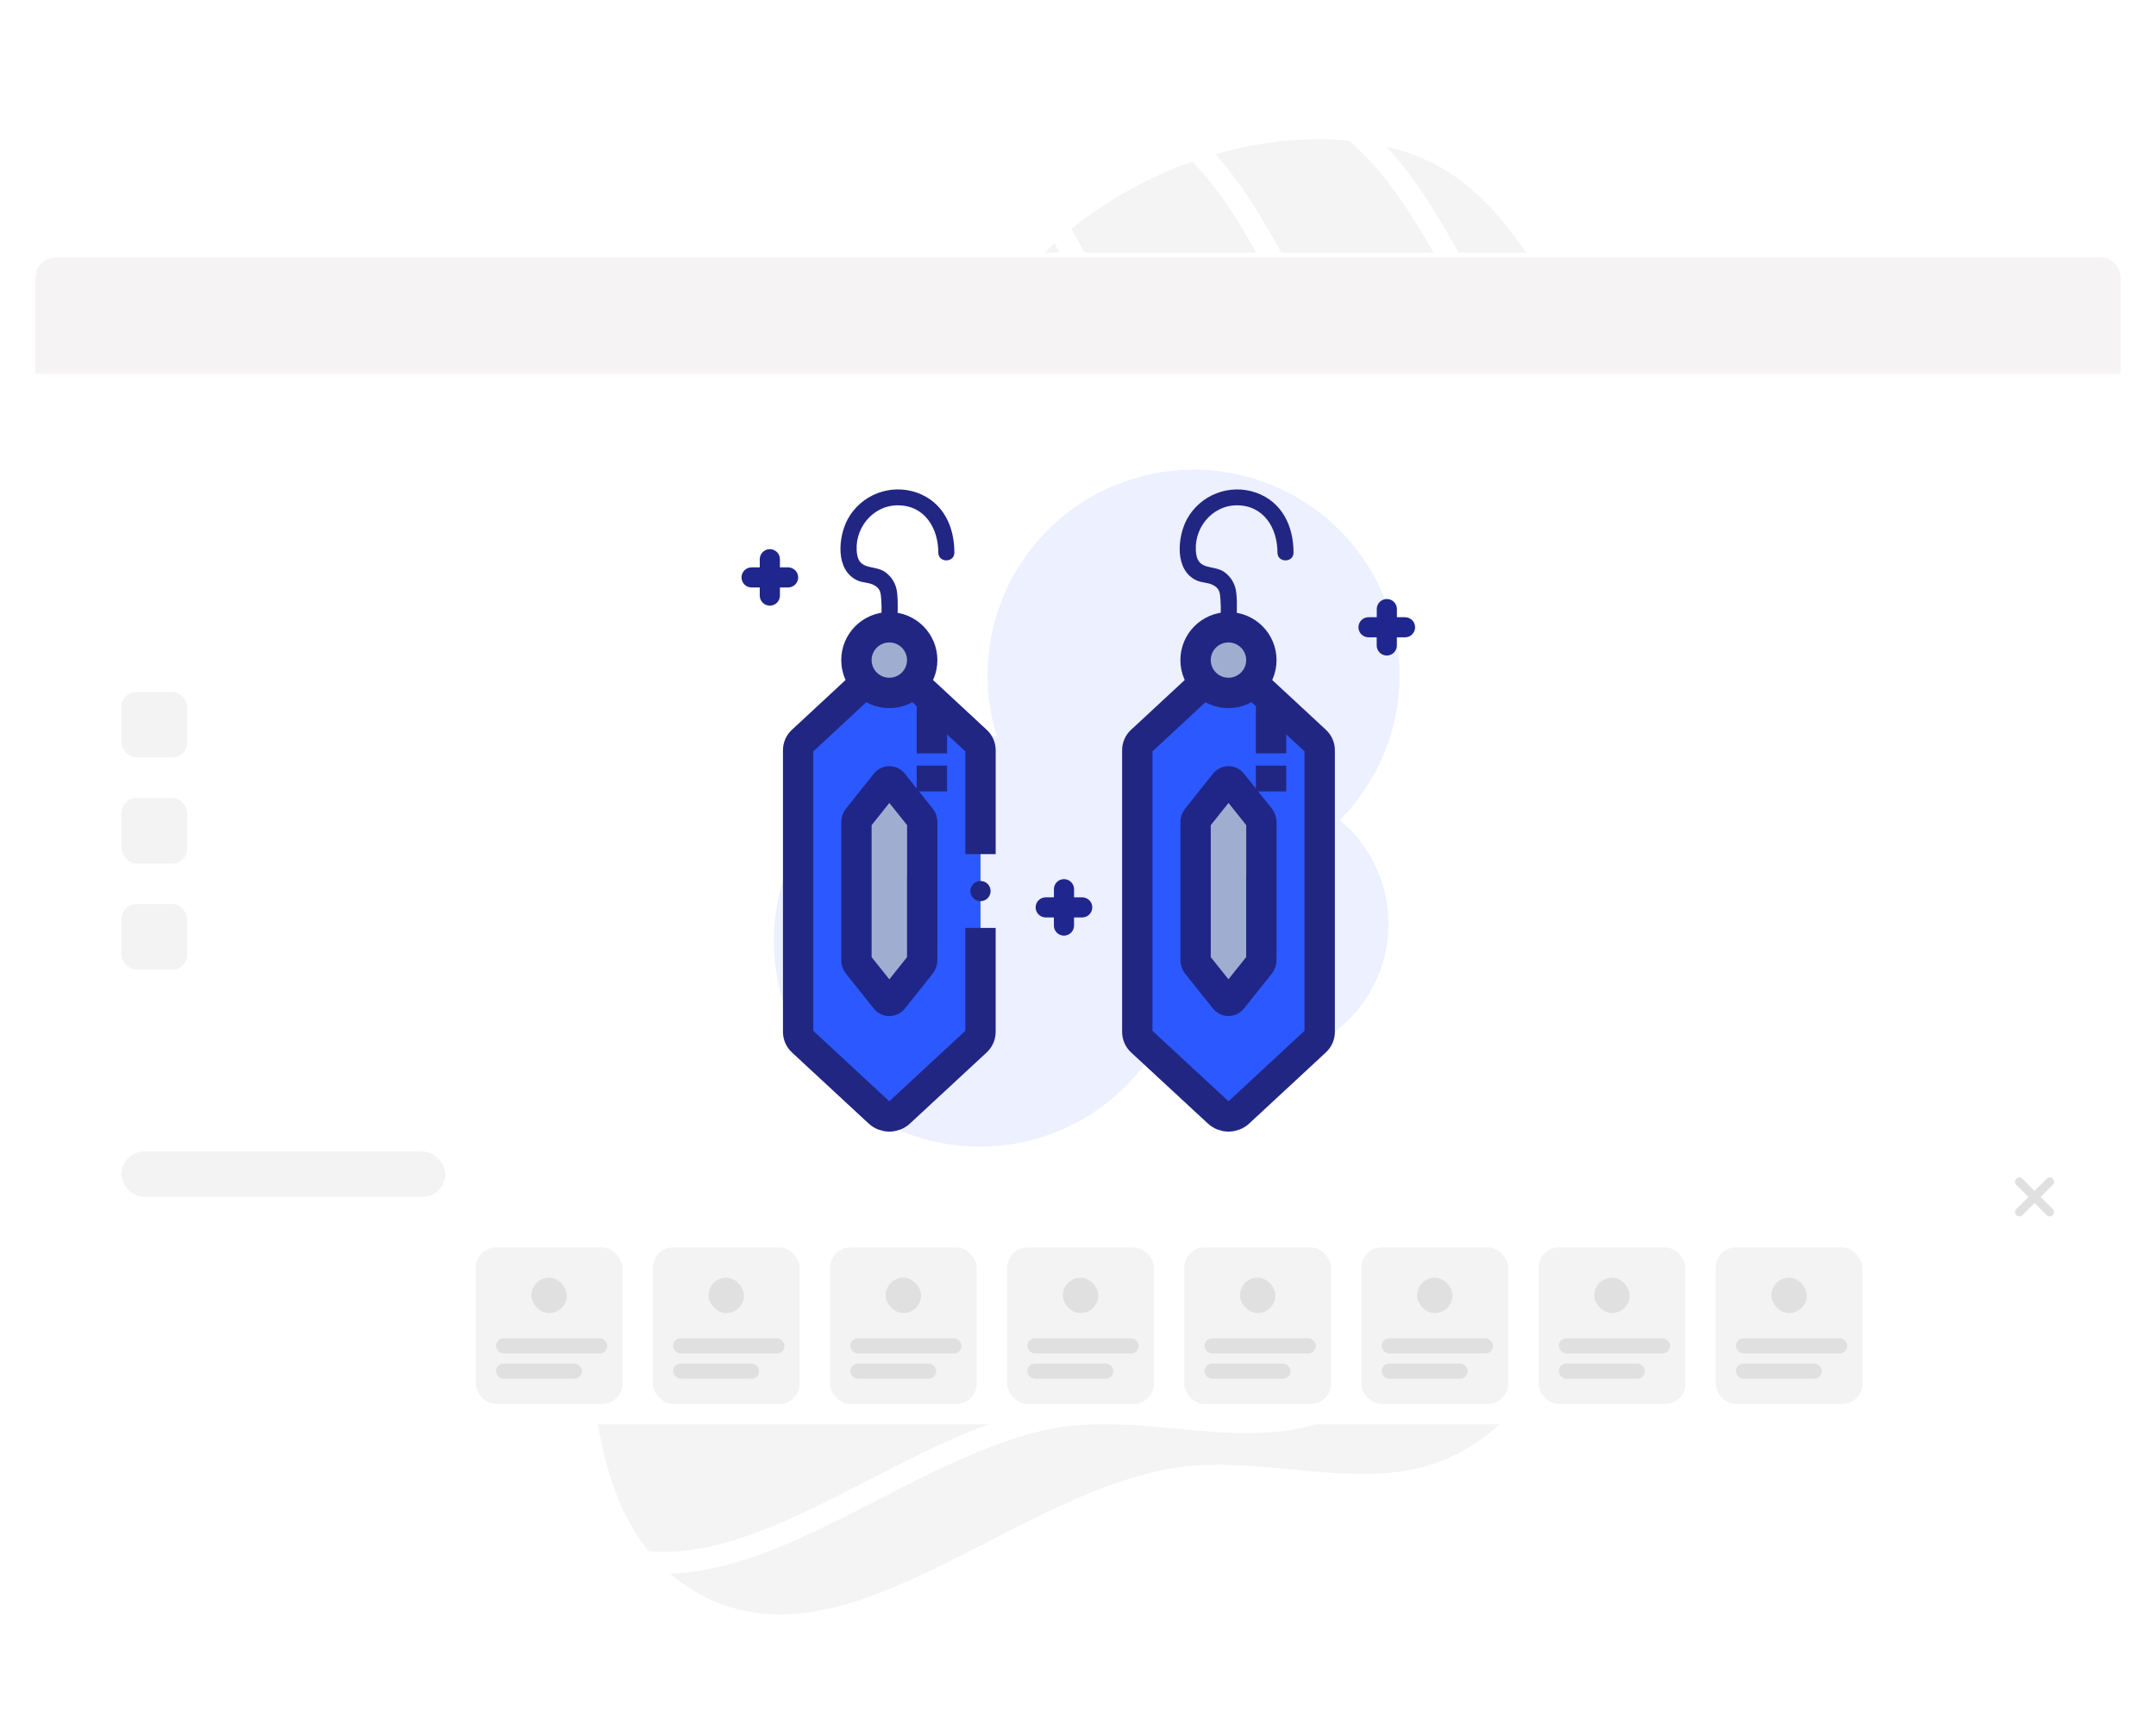 <svg width="426" height="342" viewBox="0 0 426 342" fill="none" xmlns="http://www.w3.org/2000/svg">
<g opacity="0.05">
<path fill-rule="evenodd" clip-rule="evenodd" d="M288.055 287.658C270.822 296.609 249.944 287.128 230.843 290.669C198.876 296.596 166.832 330.865 138.23 315.437C112.131 301.359 114.963 259.634 118.918 230.296C122.309 205.147 143.839 187.488 158.295 166.611C167.285 153.629 182.137 145.357 187.91 130.667C197.735 105.666 185.145 73.033 202.974 52.916C220.535 33.103 252.206 21.772 277.548 29.531C303.323 37.422 310.069 70.732 327.684 91.097C342.172 107.846 370.475 116.857 372.164 138.917C373.963 162.412 346.102 176.987 335.886 198.232C328.944 212.668 329.498 229.227 321.942 243.353C313.024 260.027 304.856 278.931 288.055 287.658Z" fill="#12141D" stroke="white" stroke-width="0.862"/>
<mask id="mask0_928_841" style="mask-type:alpha" maskUnits="userSpaceOnUse" x="114" y="24" width="261" height="298">
<path fill-rule="evenodd" clip-rule="evenodd" d="M288.055 287.659C270.822 296.61 249.945 287.129 230.843 290.67C198.876 296.597 166.833 330.866 138.23 315.438C112.132 301.36 114.963 259.635 118.919 230.297C122.309 205.148 143.839 187.489 158.296 166.612C167.286 153.63 182.138 145.358 187.911 130.668C197.735 105.667 185.145 73.034 202.975 52.917C220.535 33.104 252.206 21.773 277.549 29.532C303.323 37.423 310.07 70.733 327.685 91.098C342.172 107.847 370.476 116.858 372.165 138.918C373.963 162.413 346.103 176.988 335.886 198.233C328.944 212.669 329.498 229.228 321.943 243.354C313.024 260.028 304.857 278.932 288.055 287.659Z" fill="#C4C4C4" stroke="white" stroke-width="4.309"/>
</mask>
<g mask="url(#mask0_928_841)">
<path fill-rule="evenodd" clip-rule="evenodd" d="M265.252 277.01C248.016 285.961 227.138 276.484 208.034 280.027C176.063 285.957 144.013 320.223 115.41 304.801C89.311 290.729 92.147 249.012 96.107 219.679C99.501 194.535 121.035 176.877 135.495 156.002C144.487 143.022 159.342 134.75 165.117 120.062C174.946 95.065 162.359 62.44 180.192 42.325C197.757 22.514 229.432 11.181 254.776 18.935C280.552 26.822 287.295 60.124 304.909 80.483C319.396 97.227 347.701 106.233 349.387 128.288C351.183 151.779 323.318 166.354 313.098 187.596C306.154 202.03 306.706 218.585 299.148 232.71C290.227 249.381 282.056 268.283 265.252 277.01Z" stroke="white" stroke-width="4.309"/>
<path fill-rule="evenodd" clip-rule="evenodd" d="M232.241 246.479C217.237 254.271 199.062 246.023 182.432 249.107C154.6 254.269 126.699 284.098 101.799 270.674C79.08 258.425 81.55 222.111 84.997 196.577C87.952 174.689 106.698 159.318 119.287 141.147C127.115 129.848 140.046 122.646 145.074 109.861C153.63 88.101 142.674 59.702 158.198 42.192C173.489 24.947 201.063 15.081 223.125 21.831C245.564 28.695 251.433 57.684 266.766 75.406C279.377 89.981 304.017 97.82 305.485 117.018C307.048 137.466 282.791 150.154 273.894 168.645C267.848 181.21 268.328 195.621 261.749 207.917C253.982 222.429 246.869 238.882 232.241 246.479Z" stroke="white" stroke-width="4.309"/>
<path fill-rule="evenodd" clip-rule="evenodd" d="M194.941 223.779C181.612 230.707 165.454 223.35 150.677 226.085C125.947 230.662 101.171 257.201 79.034 245.232C58.834 234.31 61.005 201.98 64.051 179.249C66.662 159.764 83.311 146.09 94.486 129.92C101.435 119.866 112.922 113.463 117.382 102.083C124.971 82.715 115.214 57.422 128.999 41.843C142.576 26.499 167.075 17.734 186.686 23.759C206.632 29.886 211.868 55.7 225.506 71.489C236.723 84.474 258.627 91.47 259.944 108.565C261.347 126.772 239.798 138.052 231.904 154.509C226.54 165.692 226.977 178.523 221.138 189.465C214.246 202.381 207.936 217.026 194.941 223.779Z" stroke="white" stroke-width="4.309"/>
</g>
</g>
<g filter="url(#filter0_d_928_841)">
<rect x="6" y="49.889" width="414" height="231.484" rx="5" fill="white"/>
</g>
<path d="M7 54.886C7 52.677 8.791 50.886 11 50.886H415C417.209 50.886 419 52.677 419 54.886V73.835H7V54.886Z" fill="#F5F3F3"/>
<rect x="94" y="246.451" width="29" height="30.931" rx="4" fill="#F3F3F3"/>
<rect x="129" y="246.451" width="29" height="30.931" rx="4" fill="#F3F3F3"/>
<rect x="164" y="246.451" width="29" height="30.931" rx="4" fill="#F3F3F3"/>
<rect x="199" y="246.451" width="29" height="30.931" rx="4" fill="#F3F3F3"/>
<rect x="234" y="246.451" width="29" height="30.931" rx="4" fill="#F3F3F3"/>
<rect x="269" y="246.451" width="29" height="30.931" rx="4" fill="#F3F3F3"/>
<rect x="304" y="246.451" width="29" height="30.931" rx="4" fill="#F3F3F3"/>
<rect x="339" y="246.451" width="29" height="30.931" rx="4" fill="#F3F3F3"/>
<rect x="105" y="252.437" width="7" height="6.984" rx="3.492" fill="#E0E0E0"/>
<rect x="140" y="252.437" width="7" height="6.984" rx="3.492" fill="#E0E0E0"/>
<rect x="175" y="252.437" width="7" height="6.984" rx="3.492" fill="#E0E0E0"/>
<rect x="210" y="252.437" width="7" height="6.984" rx="3.492" fill="#E0E0E0"/>
<rect x="245" y="252.437" width="7" height="6.984" rx="3.492" fill="#E0E0E0"/>
<rect x="280" y="252.437" width="7" height="6.984" rx="3.492" fill="#E0E0E0"/>
<rect x="315" y="252.437" width="7" height="6.984" rx="3.492" fill="#E0E0E0"/>
<rect x="350" y="252.437" width="7" height="6.984" rx="3.492" fill="#E0E0E0"/>
<rect x="98" y="264.411" width="22" height="2.993" rx="1.497" fill="#E0E0E0"/>
<rect x="133" y="264.411" width="22" height="2.993" rx="1.497" fill="#E0E0E0"/>
<rect x="168" y="264.411" width="22" height="2.993" rx="1.497" fill="#E0E0E0"/>
<rect x="203" y="264.411" width="22" height="2.993" rx="1.497" fill="#E0E0E0"/>
<rect x="238" y="264.411" width="22" height="2.993" rx="1.497" fill="#E0E0E0"/>
<rect x="273" y="264.411" width="22" height="2.993" rx="1.497" fill="#E0E0E0"/>
<rect x="308" y="264.411" width="22" height="2.993" rx="1.497" fill="#E0E0E0"/>
<rect x="343" y="264.411" width="22" height="2.993" rx="1.497" fill="#E0E0E0"/>
<rect x="98" y="269.399" width="17" height="2.993" rx="1.497" fill="#E0E0E0"/>
<rect x="133" y="269.399" width="17" height="2.993" rx="1.497" fill="#E0E0E0"/>
<rect x="168" y="269.399" width="17" height="2.993" rx="1.497" fill="#E0E0E0"/>
<rect x="203" y="269.399" width="17" height="2.993" rx="1.497" fill="#E0E0E0"/>
<rect x="238" y="269.399" width="17" height="2.993" rx="1.497" fill="#E0E0E0"/>
<rect x="273" y="269.399" width="17" height="2.993" rx="1.497" fill="#E0E0E0"/>
<rect x="308" y="269.399" width="17" height="2.993" rx="1.497" fill="#E0E0E0"/>
<rect x="343" y="269.399" width="17" height="2.993" rx="1.497" fill="#E0E0E0"/>
<rect x="24" y="227.493" width="64" height="8.98" rx="4.49" fill="#F3F3F3"/>
<path d="M399 239.466L405 233.479M405 239.466L399 233.479" stroke="#E0E0E0" stroke-width="1.7" stroke-linecap="round"/>
<rect x="24" y="136.695" width="13" height="12.971" rx="3" fill="#F3F3F3"/>
<rect x="24" y="157.648" width="13" height="12.971" rx="3" fill="#F3F3F3"/>
<rect x="24" y="178.602" width="13" height="12.971" rx="3" fill="#F3F3F3"/>
<g style="mix-blend-mode:multiply" opacity="0.4">
<path d="M215.233 220.326C221.883 216.169 227.179 210.173 230.477 203.068C235.932 207.596 242.967 209.777 250.033 209.13C257.099 208.484 263.619 205.063 268.157 199.62C272.696 194.177 274.881 187.159 274.233 180.108C273.585 173.058 270.157 166.553 264.702 162.024C269.782 156.924 273.413 150.57 275.226 143.611C277.038 136.651 276.965 129.337 275.016 122.414C273.066 115.492 269.309 109.21 264.129 104.212C258.949 99.213 252.532 95.676 245.533 93.963C238.534 92.249 231.205 92.421 224.294 94.46C217.384 96.5 211.14 100.333 206.201 105.569C201.262 110.805 197.805 117.256 196.183 124.262C194.561 131.268 194.833 138.578 196.971 145.444C190.545 144.913 184.084 145.913 178.121 148.361C172.157 150.809 166.862 154.636 162.672 159.526C158.481 164.416 155.515 170.23 154.018 176.488C152.521 182.746 152.535 189.269 154.059 195.521C155.584 201.772 158.575 207.573 162.787 212.445C166.999 217.317 172.31 221.121 178.284 223.543C184.258 225.965 190.723 226.937 197.147 226.377C203.571 225.818 209.77 223.744 215.233 220.326Z" fill="#CFDAFF"/>
</g>
<path d="M247.488 134.833L258.972 145.48L259.932 146.374C260.188 146.608 260.394 146.893 260.536 147.21C260.679 147.528 260.754 147.871 260.757 148.218V203.877C260.755 204.226 260.68 204.57 260.538 204.888C260.396 205.207 260.189 205.492 259.932 205.728L244.769 219.791C244.214 220.293 243.492 220.571 242.743 220.571C241.994 220.571 241.272 220.293 240.717 219.791L225.536 205.734C225.279 205.498 225.074 205.212 224.933 204.894C224.792 204.575 224.718 204.231 224.716 203.883V148.218C224.716 147.871 224.789 147.527 224.93 147.21C225.072 146.892 225.278 146.607 225.536 146.374L226.495 145.487L237.973 134.833H247.488Z" fill="#A8DEDB"/>
<path d="M180.475 134.833L191.947 145.48L192.912 146.374C193.169 146.608 193.375 146.893 193.517 147.21C193.659 147.528 193.734 147.871 193.738 148.218V203.877C193.736 204.227 193.662 204.572 193.519 204.892C193.377 205.211 193.171 205.498 192.912 205.734L177.744 219.791C177.189 220.293 176.466 220.571 175.717 220.571C174.968 220.571 174.246 220.293 173.691 219.791L158.523 205.734C158.266 205.498 158.061 205.212 157.92 204.894C157.779 204.575 157.705 204.231 157.703 203.883V148.218C157.703 147.871 157.776 147.527 157.917 147.21C158.058 146.892 158.265 146.607 158.523 146.374L159.482 145.487L170.96 134.833H180.475Z" fill="#2B59FF"/>
<path d="M193.731 183.33V203.877C193.73 204.226 193.657 204.571 193.516 204.891C193.375 205.21 193.169 205.497 192.912 205.734L177.744 219.791C177.189 220.293 176.466 220.571 175.717 220.571C174.968 220.571 174.246 220.293 173.691 219.791L158.523 205.734C158.266 205.498 158.061 205.212 157.92 204.894C157.779 204.575 157.705 204.231 157.703 203.883V148.218C157.703 147.871 157.776 147.527 157.917 147.21C158.058 146.892 158.265 146.607 158.523 146.374L159.482 145.487L170.96 134.833" stroke="#212683" stroke-width="6" stroke-miterlimit="10"/>
<path d="M180.475 134.833L191.946 145.48L192.912 146.374C193.169 146.608 193.375 146.893 193.517 147.21C193.659 147.528 193.734 147.871 193.737 148.218V168.753" stroke="#212683" stroke-width="6" stroke-miterlimit="10"/>
<path d="M182.215 180.009V189.611C182.222 189.939 182.119 190.26 181.923 190.523L176.454 197.381C176.371 197.497 176.262 197.592 176.134 197.658C176.007 197.723 175.866 197.757 175.723 197.757C175.58 197.757 175.439 197.723 175.312 197.658C175.185 197.592 175.076 197.497 174.993 197.381L169.518 190.523C169.32 190.265 169.215 189.948 169.219 189.623V162.497C169.213 162.172 169.319 161.855 169.518 161.597L169.867 161.166L174.993 154.74C175.076 154.623 175.185 154.528 175.312 154.463C175.439 154.397 175.58 154.363 175.723 154.363C175.866 154.363 176.007 154.397 176.134 154.463C176.262 154.528 176.371 154.623 176.454 154.74L181.58 161.16L181.929 161.597C182.126 161.856 182.232 162.173 182.228 162.497V180.021L182.215 180.009Z" fill="#9FAED0" stroke="#1F2687" stroke-width="6" stroke-miterlimit="10"/>
<path d="M175.717 136.899C179.306 136.899 182.215 133.996 182.215 130.415C182.215 126.834 179.306 123.932 175.717 123.932C172.128 123.932 169.219 126.834 169.219 130.415C169.219 133.996 172.128 136.899 175.717 136.899Z" fill="#9FAED0" stroke="#212683" stroke-width="6" stroke-miterlimit="10"/>
<path d="M177.305 123.932C177.305 121.713 177.509 119.394 177.267 117.188C177.197 116.337 176.937 115.512 176.505 114.775C176.072 114.038 175.48 113.407 174.771 112.929C172.776 111.661 169.842 112.638 169.359 109.557C168.584 104.652 172.313 99.835 177.375 99.835C182.736 99.835 185.398 104.379 185.398 109.183C185.398 111.224 188.574 111.224 188.574 109.183C188.574 103.986 186.363 99.182 181.155 97.325C178.627 96.444 175.867 96.486 173.367 97.444C170.867 98.403 168.79 100.216 167.504 102.56C165.599 106.084 165.002 112.669 169.41 114.672C170.458 115.154 171.57 115.046 172.586 115.547C174.047 116.256 174.028 117.232 174.129 118.57C174.263 120.332 174.129 122.151 174.129 123.925C174.129 125.966 177.305 125.966 177.305 123.925V123.932Z" fill="#212683"/>
<path d="M155.715 112.093H154.102V110.483C154.102 109.956 153.892 109.45 153.518 109.078C153.145 108.705 152.638 108.496 152.11 108.496C151.582 108.496 151.076 108.705 150.702 109.078C150.329 109.45 150.119 109.956 150.119 110.483V112.093H148.505C147.977 112.093 147.471 112.302 147.097 112.675C146.724 113.047 146.514 113.553 146.514 114.079C146.514 114.606 146.724 115.112 147.097 115.484C147.471 115.857 147.977 116.066 148.505 116.066H150.119V117.676C150.119 118.203 150.329 118.709 150.702 119.081C151.076 119.454 151.582 119.663 152.11 119.663C152.638 119.663 153.145 119.454 153.518 119.081C153.892 118.709 154.102 118.203 154.102 117.676V116.066H155.715C156.243 116.066 156.75 115.857 157.123 115.484C157.496 115.112 157.706 114.606 157.706 114.079C157.706 113.553 157.496 113.047 157.123 112.675C156.75 112.302 156.243 112.093 155.715 112.093Z" fill="#1F268E"/>
<path d="M277.628 121.941H276.015V120.332C276.015 119.805 275.805 119.299 275.431 118.927C275.058 118.554 274.551 118.345 274.023 118.345C273.495 118.345 272.989 118.554 272.615 118.927C272.242 119.299 272.032 119.805 272.032 120.332V121.941H270.406C269.878 121.941 269.371 122.151 268.998 122.523C268.624 122.896 268.415 123.401 268.415 123.928C268.415 124.455 268.624 124.961 268.998 125.333C269.371 125.706 269.878 125.915 270.406 125.915H272.019V127.525C272.019 128.052 272.229 128.557 272.603 128.93C272.976 129.303 273.482 129.512 274.011 129.512C274.539 129.512 275.045 129.303 275.419 128.93C275.792 128.557 276.002 128.052 276.002 127.525V125.915H277.615C278.143 125.915 278.65 125.706 279.023 125.333C279.397 124.961 279.607 124.455 279.607 123.928C279.607 123.401 279.397 122.896 279.023 122.523C278.65 122.151 278.143 121.941 277.615 121.941H277.628Z" fill="#1F268E"/>
<path d="M213.836 177.283H212.222V175.674C212.222 175.147 212.012 174.641 211.639 174.269C211.265 173.896 210.759 173.687 210.231 173.687C209.703 173.687 209.196 173.896 208.823 174.269C208.449 174.641 208.24 175.147 208.24 175.674V177.283H206.62C206.092 177.283 205.585 177.493 205.212 177.865C204.838 178.238 204.628 178.743 204.628 179.27C204.628 179.797 204.838 180.303 205.212 180.675C205.585 181.048 206.092 181.257 206.62 181.257H208.233V182.867C208.233 183.394 208.443 183.899 208.816 184.272C209.19 184.645 209.696 184.854 210.224 184.854C210.753 184.854 211.259 184.645 211.633 184.272C212.006 183.899 212.216 183.394 212.216 182.867V181.257H213.829C214.357 181.257 214.864 181.048 215.237 180.675C215.611 180.303 215.821 179.797 215.821 179.27C215.821 178.743 215.611 178.238 215.237 177.865C214.864 177.493 214.357 177.283 213.829 177.283H213.836Z" fill="#1F268E"/>
<path d="M193.732 178.044C194.837 178.044 195.733 177.15 195.733 176.047C195.733 174.945 194.837 174.051 193.732 174.051C192.627 174.051 191.731 174.945 191.731 176.047C191.731 177.15 192.627 178.044 193.732 178.044Z" fill="#212683"/>
<path d="M184.134 138.224V148.846" stroke="#212683" stroke-width="6" stroke-miterlimit="10"/>
<path d="M184.134 156.362V151.267" stroke="#212683" stroke-width="6" stroke-miterlimit="10"/>
<path d="M247.488 134.833L258.972 145.48L259.932 146.374C260.188 146.608 260.394 146.893 260.536 147.21C260.679 147.528 260.754 147.871 260.757 148.218V203.877C260.755 204.226 260.68 204.57 260.538 204.888C260.396 205.207 260.189 205.492 259.932 205.728L244.769 219.791C244.214 220.293 243.492 220.571 242.743 220.571C241.994 220.571 241.272 220.293 240.717 219.791L225.536 205.734C225.279 205.498 225.074 205.212 224.933 204.894C224.792 204.575 224.718 204.231 224.716 203.883V148.218C224.716 147.871 224.789 147.527 224.93 147.21C225.072 146.892 225.278 146.607 225.536 146.374L226.495 145.487L237.973 134.833" fill="#2B59FF"/>
<path d="M247.488 134.833L258.972 145.48L259.932 146.374C260.188 146.608 260.394 146.893 260.536 147.21C260.679 147.528 260.754 147.871 260.757 148.218V203.877C260.755 204.226 260.68 204.57 260.538 204.888C260.396 205.207 260.189 205.492 259.932 205.728L244.769 219.791C244.214 220.293 243.492 220.571 242.743 220.571C241.994 220.571 241.272 220.293 240.717 219.791L225.536 205.734C225.279 205.498 225.074 205.212 224.933 204.894C224.792 204.575 224.718 204.231 224.716 203.883V148.218C224.716 147.871 224.789 147.527 224.93 147.21C225.072 146.892 225.278 146.607 225.536 146.374L226.495 145.487L237.973 134.833" stroke="#212683" stroke-width="6" stroke-miterlimit="10"/>
<path d="M249.229 180.009V189.611C249.231 189.935 249.126 190.251 248.93 190.511L243.461 197.368C243.378 197.484 243.269 197.579 243.142 197.645C243.015 197.71 242.874 197.745 242.731 197.745C242.588 197.745 242.447 197.71 242.32 197.645C242.193 197.579 242.083 197.484 242 197.368L236.531 190.523C236.334 190.265 236.228 189.948 236.233 189.623V162.497C236.227 162.172 236.332 161.855 236.531 161.597L236.881 161.166L242.007 154.74C242.089 154.623 242.199 154.528 242.326 154.463C242.453 154.397 242.594 154.363 242.737 154.363C242.88 154.363 243.021 154.397 243.148 154.463C243.275 154.528 243.385 154.623 243.468 154.74L248.594 161.16L248.943 161.597C249.14 161.856 249.245 162.173 249.241 162.497V180.021L249.229 180.009Z" fill="#9FAED0" stroke="#1F2687" stroke-width="6" stroke-miterlimit="10"/>
<path d="M242.73 136.899C246.319 136.899 249.229 133.996 249.229 130.415C249.229 126.834 246.319 123.932 242.73 123.932C239.142 123.932 236.232 126.834 236.232 130.415C236.232 133.996 239.142 136.899 242.73 136.899Z" fill="#9FAED0" stroke="#212683" stroke-width="6" stroke-miterlimit="10"/>
<path d="M244.319 123.932C244.319 121.713 244.522 119.394 244.28 117.188C244.21 116.337 243.95 115.513 243.518 114.775C243.086 114.038 242.493 113.407 241.784 112.929C239.79 111.662 236.855 112.638 236.372 109.557C235.597 104.652 239.326 99.835 244.388 99.835C249.749 99.835 252.411 104.379 252.411 109.184C252.411 111.224 255.587 111.224 255.587 109.184C255.587 103.987 253.376 99.183 248.168 97.326C245.641 96.448 242.883 96.493 240.386 97.452C237.889 98.412 235.814 100.224 234.53 102.567C232.625 106.091 232.028 112.676 236.436 114.678C237.484 115.16 238.595 115.052 239.612 115.553C241.073 116.263 241.054 117.239 241.155 118.576C241.289 120.338 241.155 122.157 241.155 123.932C241.155 125.972 244.331 125.972 244.331 123.932H244.319Z" fill="#212683"/>
<path d="M251.146 138.224V148.846" stroke="#212683" stroke-width="6" stroke-miterlimit="10"/>
<path d="M251.146 156.362V151.267" stroke="#212683" stroke-width="6" stroke-miterlimit="10"/>
<defs>
<filter id="filter0_d_928_841" x="0" y="43.889" width="426" height="243.484" filterUnits="userSpaceOnUse" color-interpolation-filters="sRGB">
<feFlood flood-opacity="0" result="BackgroundImageFix"/>
<feColorMatrix in="SourceAlpha" type="matrix" values="0 0 0 0 0 0 0 0 0 0 0 0 0 0 0 0 0 0 127 0" result="hardAlpha"/>
<feOffset/>
<feGaussianBlur stdDeviation="3"/>
<feComposite in2="hardAlpha" operator="out"/>
<feColorMatrix type="matrix" values="0 0 0 0 0 0 0 0 0 0 0 0 0 0 0 0 0 0 0.09 0"/>
<feBlend mode="normal" in2="BackgroundImageFix" result="effect1_dropShadow_928_841"/>
<feBlend mode="normal" in="SourceGraphic" in2="effect1_dropShadow_928_841" result="shape"/>
</filter>
</defs>
</svg>
